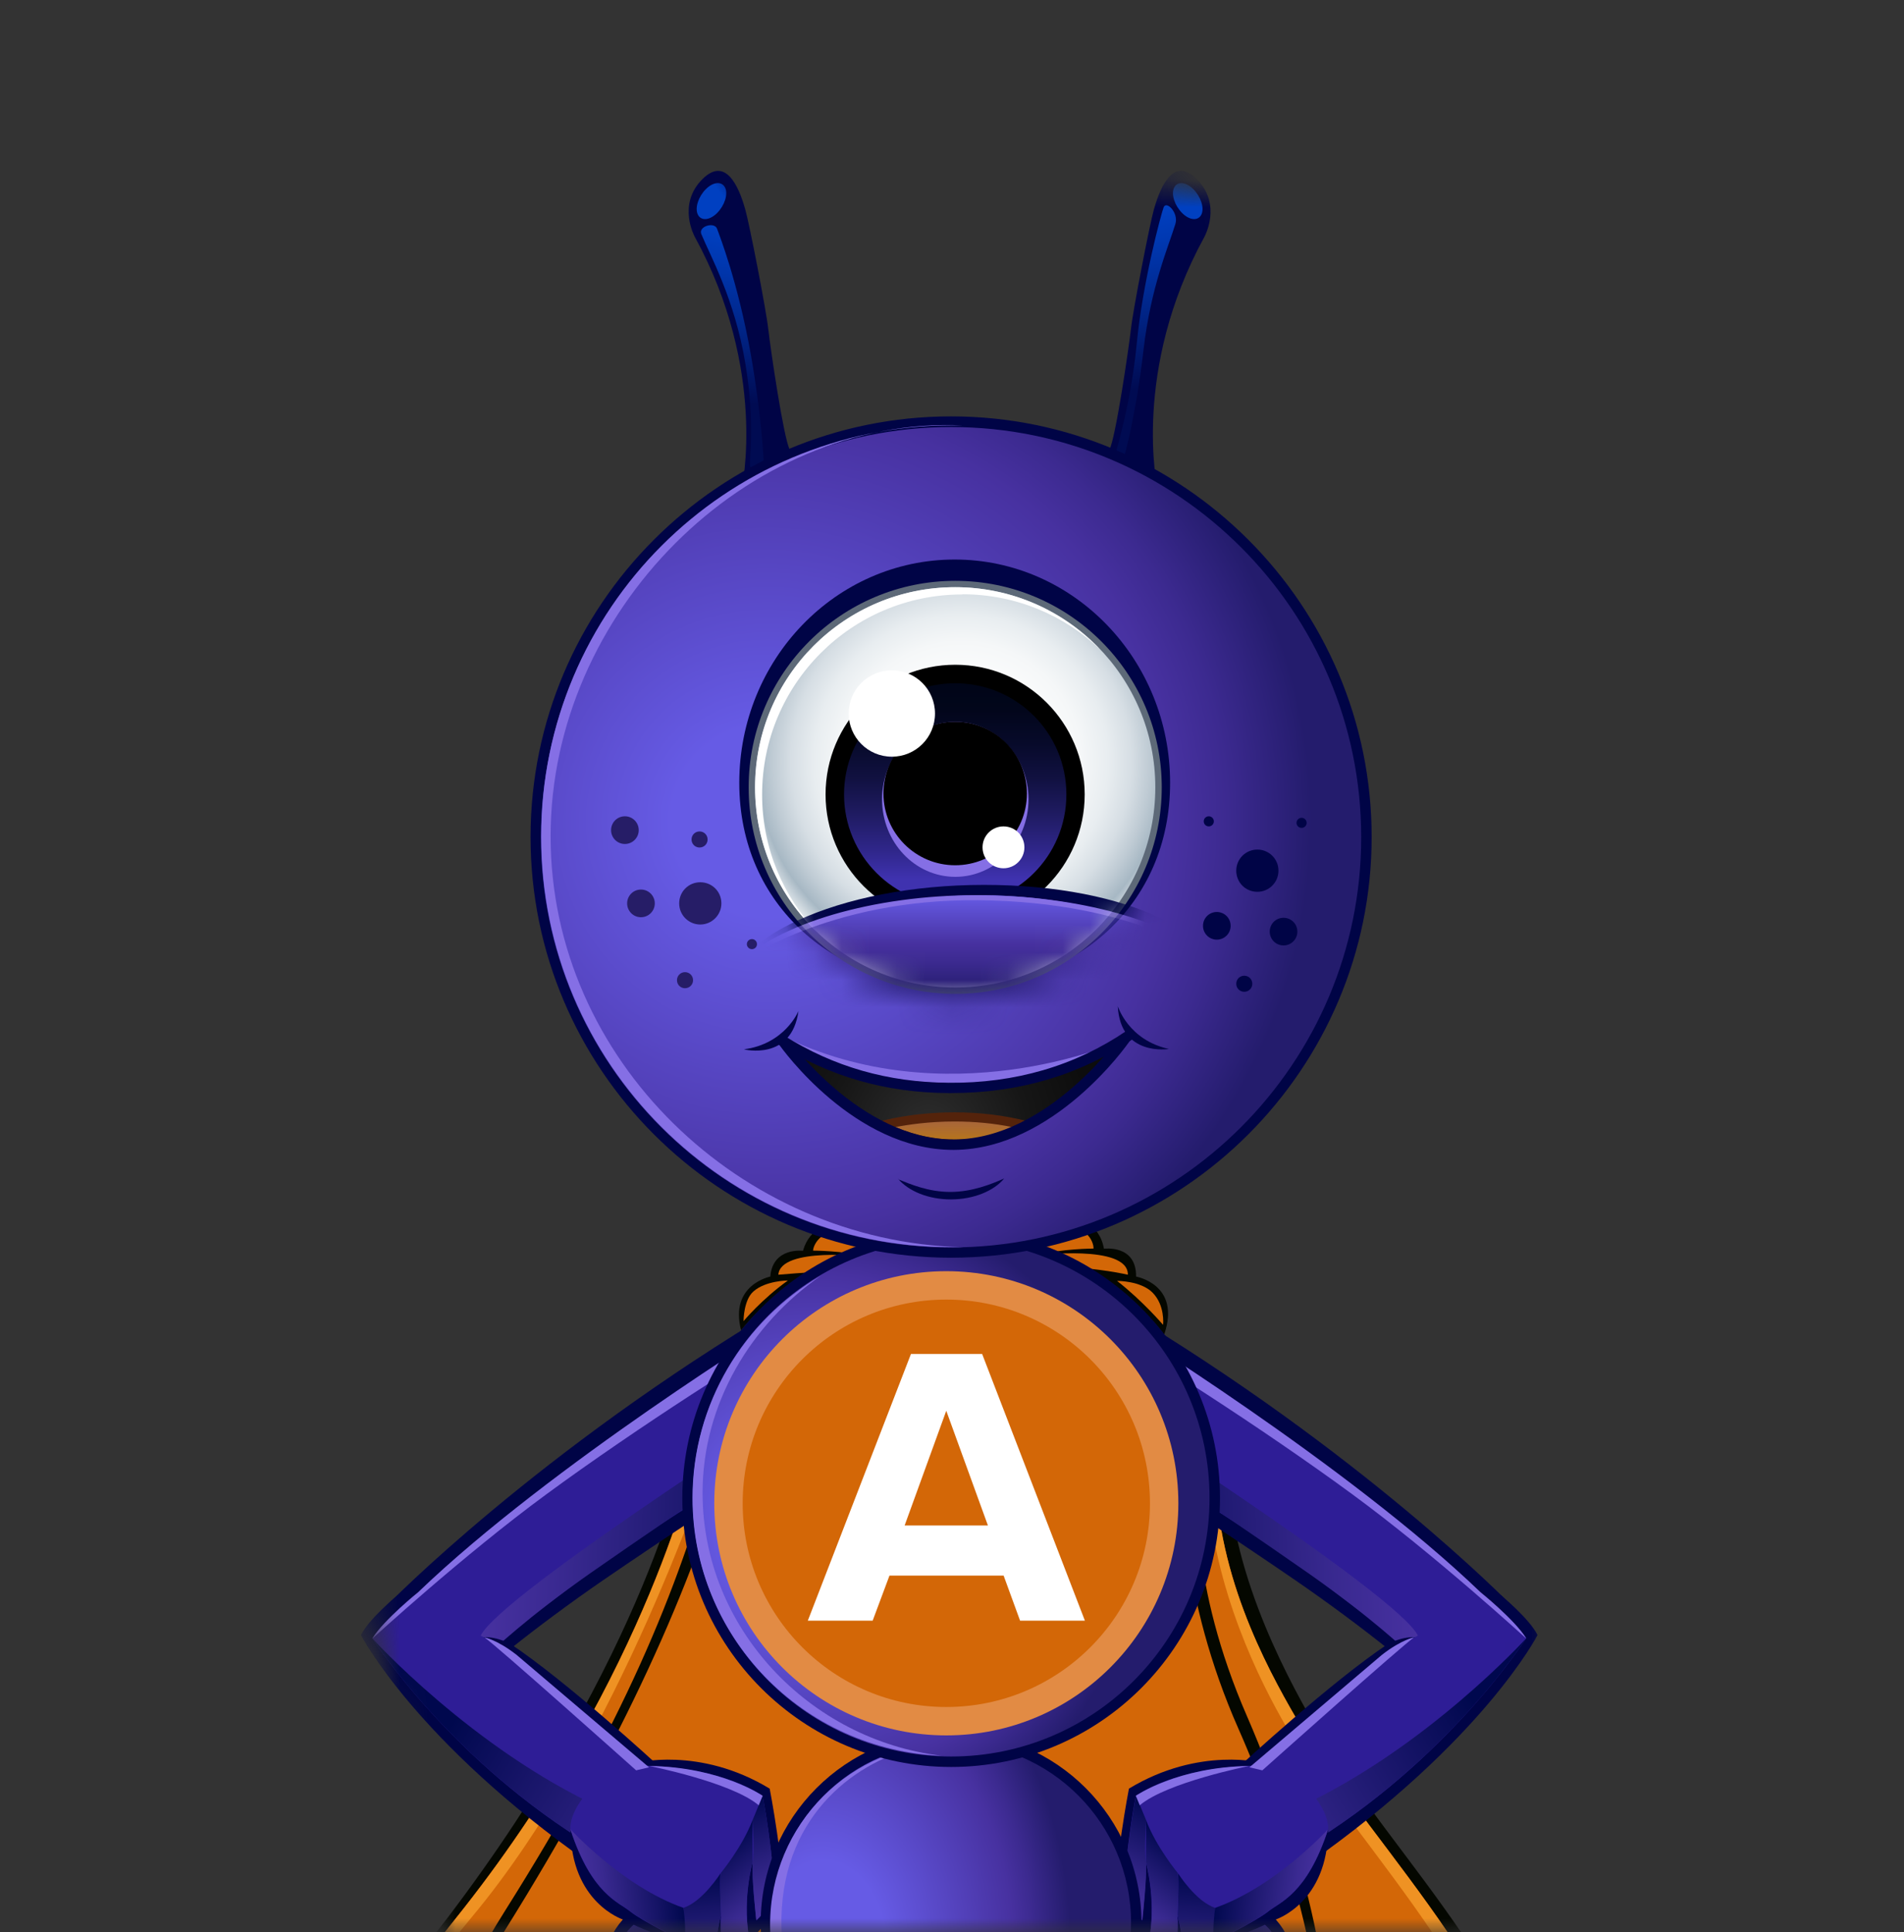 <svg width="69" height="70" viewBox="0 0 69 70" fill="none" xmlns="http://www.w3.org/2000/svg">
<rect x="0" y="0" width="69" height="70" fill="#333333" stroke="none"/>
<g id="Clip path group">
<mask id="mask0_1203_38" style="mask-type:luminance" maskUnits="userSpaceOnUse" x="0" y="0" width="69" height="70">
<g id="clippath">
<path id="Vector" d="M24.706 70H16.026L0 0L68.214 10.928L53.732 70H44.944" fill="white"/>
</g>
</mask>
<g mask="url(#mask0_1203_38)">
<g id="Group">
<g id="Group_2">
<g id="Group_3">
<g id="Group_4">
<path id="Vector_2" d="M14.027 81.584C14.027 81.584 18.617 74.38 26.647 77.217C31.827 79.045 34.264 79.783 38.32 78.971C41.549 78.321 45.646 78.835 47.501 82.268C47.501 82.268 50.101 73.162 46.221 64.347C43.933 59.14 42.91 54.915 43.025 53.46C43.025 53.46 25.009 53.521 24.602 53.46C24.602 53.46 23.675 61.625 19.545 66.594C13.268 74.15 13.594 80.19 14.02 81.591L14.027 81.584Z" fill="#040700"/>
<path id="Vector_3" d="M14.323 80.413C14.323 80.413 18.318 73.954 26.544 76.683C31.758 78.409 34.256 79.249 38.319 78.436C41.548 77.786 45.644 78.07 47.506 81.503C47.506 81.503 49.801 72.762 45.773 63.893C43.417 58.714 42.686 55.078 42.801 53.629C42.801 53.629 25.244 53.771 24.838 53.71C24.838 53.71 23.958 61.652 19.828 66.622C13.552 74.177 14.127 78.477 14.33 80.413H14.323Z" fill="#D36707"/>
</g>
<g id="Group_5">
<path id="Vector_4" d="M42.322 88.693C42.322 88.693 55.491 86.195 56.08 78.192C56.466 72.918 50.325 67.089 47.827 62.816C46.825 61.097 44.658 57.265 44.496 53.318L42.864 53.812C42.864 53.812 42.722 57.759 44.888 62.647C46.398 66.06 52.553 81.361 42.322 88.693Z" fill="#040700"/>
<path id="Vector_5" d="M44.243 87.874C44.243 87.874 54.846 84.827 55.489 78.152C55.997 72.884 49.68 66.879 47.175 62.607C46.173 60.887 44.223 57.549 44.054 53.609L43.417 53.88C43.417 53.88 43.058 57.292 45.198 62.194C47.155 66.683 51.657 79.567 44.25 87.888L44.243 87.874Z" fill="#D36707"/>
<path id="Vector_6" d="M47.178 62.6C46.176 60.88 44.226 57.542 44.056 53.602L43.738 53.724C43.968 57.569 45.654 60.914 46.636 62.6C49.135 66.879 55.397 72.877 54.944 78.145C54.382 84.699 44.307 87.786 44.239 87.867C44.239 87.867 54.842 84.821 55.485 78.145C55.993 72.877 49.676 66.872 47.171 62.6H47.178Z" fill="#EF9223"/>
</g>
<g id="Group_6">
<path id="Vector_7" d="M17.252 88.456C17.252 88.456 11.659 80.589 18.315 69.905C22.547 63.121 25.113 57.441 26.508 52.41L24.876 52.647C24.876 52.647 23.474 59.946 16.209 69.492C13.961 72.444 3.934 83.568 17.252 88.456Z" fill="#040700"/>
<path id="Vector_8" d="M16.075 87.319C16.075 87.319 11.478 80.061 18.296 69.235C22.561 62.471 24.545 57.712 25.933 52.681L25.215 52.769C25.215 52.769 23.523 60.582 16.82 69.113C14.525 72.031 5.614 82.552 16.068 87.312L16.075 87.319Z" fill="#D36707"/>
<path id="Vector_9" d="M17.099 69.452C22.488 63.006 25.792 52.769 25.792 52.769L25.921 52.756C25.921 52.756 25.934 52.708 25.941 52.681L25.223 52.769C25.223 52.769 23.531 60.582 16.828 69.113C14.533 72.031 5.622 82.552 16.076 87.312C16.076 87.312 5.311 83.541 17.099 69.452Z" fill="#EF9223"/>
</g>
</g>
<g id="Group_7">
<path id="Vector_10" d="M35.586 45.281C35.586 45.281 37.996 44.821 38.72 44.326C39.038 44.11 39.831 44.279 40.007 45.24C40.007 45.24 41.185 45.078 41.171 46.249C41.171 46.249 42.816 46.533 42.187 48.355C42.187 48.355 41.686 47.59 40.284 46.527C39.276 45.762 34.319 46.202 34.319 46.202C33.825 45.741 35.376 45.335 35.579 45.288L35.586 45.281Z" fill="#040700"/>
<path id="Vector_11" d="M35.789 45.444C35.789 45.444 38.037 45.017 38.497 44.726C39.289 44.218 39.648 44.983 39.628 45.234C39.628 45.234 38.47 45.234 37.536 45.484C37.536 45.484 40.887 45.058 40.873 46.181C40.873 46.181 38.199 45.538 34.645 46.066C34.645 46.066 35.166 45.606 35.789 45.444Z" fill="#D36707"/>
<path id="Vector_12" d="M40.482 46.405C40.482 46.405 41.342 46.398 41.769 46.831C42.216 47.285 42.155 47.962 42.148 47.996C42.148 47.996 41.423 47.143 40.482 46.405Z" fill="#D36707"/>
</g>
<g id="Group_8">
<path id="Vector_13" d="M33.263 45.335C33.263 45.335 31.036 44.929 30.393 44.475C30.115 44.279 29.35 44.435 29.099 45.315C29.099 45.315 28.003 45.173 27.915 46.249C27.915 46.249 26.425 46.54 26.858 48.199C26.858 48.199 27.515 47.305 28.72 46.493C29.479 45.985 34.32 46.188 34.32 46.188C34.827 45.762 33.128 45.423 33.257 45.328L33.263 45.335Z" fill="#040700"/>
<path id="Vector_14" d="M33.062 45.477C33.062 45.477 30.983 45.098 30.577 44.834C29.873 44.374 29.466 45.078 29.466 45.308C29.466 45.308 30.556 45.308 31.41 45.525C31.41 45.525 28.288 45.159 28.207 46.181C28.207 46.181 32.08 45.836 34.084 46.039C34.084 46.039 33.651 45.721 33.062 45.471V45.477Z" fill="#D36707"/>
<path id="Vector_15" d="M28.553 46.391C28.553 46.391 27.747 46.391 27.3 46.791C26.955 47.096 26.942 47.827 26.948 47.861C26.948 47.861 27.598 47.075 28.553 46.391Z" fill="#D36707"/>
</g>
<g id="Group_9">
<g id="Group_10">
<g id="Group_11">
<path id="Vector_16" d="M40.546 47.346C40.546 47.346 38.467 49.242 37.77 51.185C36.402 50.372 42.421 54.144 46.944 57.251C49.321 58.883 51.887 60.934 51.731 61.097C53.261 59.479 54.331 58.89 54.724 58.111C54.724 58.111 49.334 52.586 40.539 47.353L40.546 47.346Z" fill="#000446"/>
<path id="Vector_17" d="M40.062 47.657L40.387 47.854C40.387 47.854 52.554 55.741 54.862 59.201C54.862 59.201 53.312 61.923 52.303 60.955C50.312 59.045 50.231 59.093 48.322 57.637C44.971 55.085 40.509 52.566 38.227 51.097L37.963 50.907C37.963 50.907 39.033 48.375 40.055 47.651L40.062 47.657Z" fill="#2E1D96"/>
<path id="Vector_18" d="M36.586 49.804C36.586 49.804 37.073 48.571 38.075 47.82L38.407 48.01C38.407 48.01 38.441 48.03 38.495 48.057C38.495 48.057 37.222 49.14 38.082 49.709C38.942 50.278 50.743 57.786 51.393 59.276C51.109 59.465 51.366 59.716 50.967 59.81C50.967 59.81 49.714 58.605 47.412 56.994C43.919 54.556 39.22 51.415 36.85 49.98L36.586 49.797V49.804Z" fill="url(#paint0_linear_1203_38)"/>
<path id="Vector_19" d="M54.386 57.786C54.386 57.786 55.429 58.646 55.72 59.235C55.72 59.235 53.756 63.067 47.412 67.522C47.412 67.522 47.067 65.037 44.988 63.927C44.988 63.927 48.272 60.901 50.317 59.546C50.317 59.546 50.994 59.194 51.474 59.357C51.474 59.357 54.582 60.047 54.386 57.793V57.786Z" fill="#000446"/>
<path id="Vector_20" d="M54.223 58.26C54.223 58.26 54.825 58.646 55.306 59.357C55.306 59.357 52.456 63.825 47.262 66.933C47.262 66.933 47.235 66.019 45.414 64.001C45.414 64.001 49.05 60.901 50.248 59.858C50.248 59.858 50.98 59.33 51.257 59.323C51.257 59.323 53.634 58.043 54.229 58.267L54.223 58.26Z" fill="#2E1D96"/>
<path id="Vector_21" d="M47.262 66.933L46.998 65.504C51.67 63.365 55.306 59.357 55.306 59.357C55.306 59.357 52.482 63.798 47.262 66.933Z" fill="url(#paint1_linear_1203_38)"/>
<path id="Vector_22" d="M55.305 59.357C55.305 59.357 52.008 56.337 49.009 54.137C45.745 51.74 41.222 48.849 40.18 48.355L40.478 47.908C40.478 47.908 48.846 53.067 53.653 57.684C53.653 57.684 54.879 58.666 55.312 59.357H55.305Z" fill="#856FE5"/>
</g>
<g id="Group_12">
<path id="Vector_23" d="M45.787 63.873C45.787 63.873 43.465 63.25 40.912 64.8C40.912 64.8 40.357 67.651 40.445 69.025C40.445 69.025 41.251 69.926 41.386 70.034L41.352 70.278C41.352 70.278 42.117 70.982 42.612 71.232L42.645 71.598C42.645 71.598 43.769 72.993 44.162 72.945C44.555 72.898 46.342 71.727 46.545 71.435C46.742 71.151 47.074 70.501 46.234 69.54C46.234 69.54 48.123 68.93 48.13 66.263C48.13 66.263 44.419 66.026 45.78 63.873H45.787Z" fill="#000446"/>
<path id="Vector_24" d="M46.422 63.981L46.144 63.968C46.144 63.968 43.091 63.798 41.161 65.058C41.161 65.058 40.748 67.19 40.734 68.849C40.734 68.849 41.249 69.458 41.391 69.573C41.391 69.573 41.56 68.064 41.526 67.468C41.526 67.468 41.885 68.72 41.669 70.129C41.669 70.129 42.407 70.751 42.617 70.846C42.617 70.846 42.718 69.851 42.671 69.384C42.671 69.384 42.901 70.223 42.942 71.422C42.942 71.422 43.639 72.37 43.883 72.465C44.045 72.525 44.357 72.539 44.607 72.37C44.803 72.234 47.41 71.212 45.839 69.743C45.839 69.743 44.858 70.23 44.045 70.325C44.045 70.325 45.535 69.594 45.955 69.255C46.367 68.917 47.363 68.639 48.128 66.283C48.128 66.283 48.284 65.281 46.422 63.995V63.981Z" fill="#2E1D96"/>
<path id="Vector_25" d="M45.956 69.242C45.544 69.58 44.047 70.311 44.047 70.311C44.86 70.21 45.841 69.729 45.841 69.729C46.065 69.939 46.207 70.142 46.275 70.332C45.726 71.077 44.21 71.32 44.21 71.32C43.661 70.596 44.034 69.12 44.034 69.12C46.234 68.348 48.13 66.269 48.13 66.269C47.358 68.626 46.37 68.903 45.956 69.242Z" fill="url(#paint2_linear_1203_38)"/>
<path id="Vector_26" d="M44.211 71.314C44.211 71.314 44.197 72.451 44.157 72.485C44.048 72.485 43.953 72.471 43.886 72.444C43.642 72.349 42.945 71.401 42.945 71.401C42.911 70.46 42.762 69.749 42.701 69.486C42.694 69.438 42.681 69.397 42.674 69.37C42.674 69.37 42.735 68.043 42.687 67.861C42.687 67.861 43.337 68.896 44.041 69.12C44.041 69.12 43.804 70.467 44.218 71.32L44.211 71.314Z" fill="url(#paint3_linear_1203_38)"/>
<path id="Vector_27" d="M42.68 67.854C42.734 68.179 42.667 69.364 42.667 69.364C42.667 69.418 42.667 69.506 42.68 69.614C42.687 70.115 42.619 70.826 42.619 70.826C42.41 70.738 41.672 70.108 41.672 70.108C41.895 68.7 41.529 67.448 41.529 67.448C41.529 67.163 41.536 65.951 41.536 65.951C41.902 66.913 42.673 67.847 42.673 67.847L42.68 67.854Z" fill="url(#paint4_linear_1203_38)"/>
<path id="Vector_28" d="M41.534 67.461C41.568 68.057 41.399 69.567 41.399 69.567C41.257 69.452 40.742 68.842 40.742 68.842C40.756 67.19 41.169 65.051 41.169 65.051C41.169 65.051 41.426 65.687 41.541 65.958C41.541 65.958 41.453 67.123 41.534 67.454V67.461Z" fill="url(#paint5_linear_1203_38)"/>
<path id="Vector_29" d="M45.258 63.981C45.258 63.981 42.286 64.57 41.304 65.403L41.162 65.058C41.162 65.058 42.699 64.008 45.258 63.981Z" fill="#856FE5"/>
</g>
<path id="Vector_30" d="M51.251 59.323C51.251 59.323 50.811 59.384 50.08 59.953L45.279 64.028L45.746 64.137C45.746 64.137 50.94 59.499 51.244 59.323H51.251Z" fill="#856FE5"/>
</g>
<g id="Group_13">
<g id="Group_14">
<path id="Vector_31" d="M28.252 47.346C28.252 47.346 30.331 49.242 31.028 51.185C32.396 50.372 26.377 54.144 21.854 57.251C19.477 58.883 16.911 60.934 17.067 61.097C15.537 59.479 14.467 58.89 14.074 58.111C14.074 58.111 19.464 52.586 28.259 47.353L28.252 47.346Z" fill="#000446"/>
<path id="Vector_32" d="M28.742 47.657L28.417 47.854C28.417 47.854 16.25 55.741 13.941 59.201C13.941 59.201 15.492 61.923 16.501 60.955C18.491 59.045 18.573 59.093 20.482 57.637C23.833 55.085 28.295 52.566 30.577 51.097L30.841 50.907C30.841 50.907 29.771 48.375 28.749 47.651L28.742 47.657Z" fill="#2E1D96"/>
<path id="Vector_33" d="M32.219 49.804C32.219 49.804 31.732 48.571 30.73 47.82L30.398 48.01C30.398 48.01 30.364 48.03 30.31 48.057C30.31 48.057 31.583 49.14 30.723 49.709C29.863 50.278 18.062 57.786 17.412 59.276C17.697 59.465 17.439 59.716 17.839 59.81C17.839 59.81 19.091 58.605 21.393 56.994C24.887 54.556 29.586 51.415 31.955 49.98L32.219 49.797V49.804Z" fill="url(#paint6_linear_1203_38)"/>
<path id="Vector_34" d="M14.414 57.786C14.414 57.786 13.371 58.646 13.08 59.235C13.08 59.235 15.044 63.067 21.388 67.522C21.388 67.522 21.733 65.037 23.811 63.927C23.811 63.927 20.528 60.901 18.483 59.546C18.483 59.546 17.806 59.194 17.325 59.357C17.325 59.357 14.217 60.047 14.414 57.793V57.786Z" fill="#000446"/>
<path id="Vector_35" d="M14.577 58.26C14.577 58.26 13.975 58.646 13.494 59.357C13.494 59.357 16.345 63.825 21.538 66.933C21.538 66.933 21.565 66.019 23.386 64.001C23.386 64.001 19.75 60.901 18.552 59.858C18.552 59.858 17.821 59.33 17.543 59.323C17.543 59.323 15.166 58.043 14.571 58.267L14.577 58.26Z" fill="#2E1D96"/>
<path id="Vector_36" d="M21.538 66.933L21.802 65.504C17.13 63.365 13.494 59.357 13.494 59.357C13.494 59.357 16.317 63.798 21.538 66.933Z" fill="url(#paint7_linear_1203_38)"/>
<path id="Vector_37" d="M13.501 59.357C13.501 59.357 16.798 56.337 19.798 54.137C23.061 51.74 27.584 48.849 28.627 48.355L28.329 47.908C28.329 47.908 19.96 53.067 15.153 57.684C15.153 57.684 13.928 58.666 13.494 59.357H13.501Z" fill="#856FE5"/>
</g>
<g id="Group_15">
<path id="Vector_38" d="M23.018 63.873C23.018 63.873 25.341 63.25 27.893 64.8C27.893 64.8 28.448 67.651 28.36 69.025C28.36 69.025 27.548 69.926 27.419 70.034L27.453 70.278C27.453 70.278 26.688 70.982 26.194 71.232L26.16 71.598C26.16 71.598 25.036 72.993 24.643 72.945C24.251 72.898 22.463 71.727 22.26 71.435C22.064 71.151 21.732 70.501 22.572 69.54C22.572 69.54 20.683 68.93 20.676 66.263C20.676 66.263 24.386 66.026 23.025 63.873H23.018Z" fill="#000446"/>
<path id="Vector_39" d="M22.377 63.981L22.655 63.968C22.655 63.968 25.709 63.798 27.638 65.058C27.638 65.058 28.051 67.19 28.065 68.849C28.065 68.849 27.55 69.458 27.408 69.573C27.408 69.573 27.239 68.064 27.273 67.468C27.273 67.468 26.914 68.72 27.13 70.129C27.13 70.129 26.392 70.751 26.183 70.846C26.183 70.846 26.081 69.851 26.128 69.384C26.128 69.384 25.898 70.223 25.858 71.422C25.858 71.422 25.16 72.37 24.916 72.465C24.754 72.525 24.442 72.539 24.192 72.37C23.995 72.234 21.389 71.212 22.96 69.743C22.96 69.743 23.941 70.23 24.754 70.325C24.754 70.325 23.264 69.594 22.845 69.255C22.431 68.917 21.436 68.639 20.671 66.283C20.671 66.283 20.515 65.281 22.377 63.995V63.981Z" fill="#2E1D96"/>
<path id="Vector_40" d="M22.845 69.242C23.258 69.58 24.755 70.311 24.755 70.311C23.942 70.21 22.96 69.729 22.96 69.729C22.737 69.939 22.595 70.142 22.527 70.332C23.075 71.077 24.592 71.32 24.592 71.32C25.14 70.596 24.768 69.12 24.768 69.12C22.568 68.348 20.672 66.269 20.672 66.269C21.444 68.626 22.432 68.903 22.845 69.242Z" fill="url(#paint8_linear_1203_38)"/>
<path id="Vector_41" d="M24.593 71.314C24.593 71.314 24.606 72.451 24.647 72.485C24.755 72.485 24.85 72.471 24.918 72.444C25.161 72.349 25.859 71.401 25.859 71.401C25.893 70.46 26.042 69.749 26.103 69.486C26.109 69.438 26.123 69.397 26.13 69.37C26.13 69.37 26.069 68.043 26.116 67.861C26.116 67.861 25.466 68.896 24.762 69.12C24.762 69.12 24.999 70.467 24.586 71.32L24.593 71.314Z" fill="url(#paint9_linear_1203_38)"/>
<path id="Vector_42" d="M26.123 67.854C26.068 68.179 26.136 69.364 26.136 69.364C26.136 69.418 26.136 69.506 26.123 69.614C26.116 70.115 26.183 70.826 26.183 70.826C26.393 70.738 27.131 70.108 27.131 70.108C26.908 68.7 27.274 67.448 27.274 67.448C27.274 67.163 27.267 65.951 27.267 65.951C26.901 66.913 26.129 67.847 26.129 67.847L26.123 67.854Z" fill="url(#paint10_linear_1203_38)"/>
<path id="Vector_43" d="M27.272 67.461C27.238 68.057 27.408 69.567 27.408 69.567C27.55 69.452 28.065 68.842 28.065 68.842C28.051 67.19 27.638 65.051 27.638 65.051C27.638 65.051 27.381 65.687 27.266 65.958C27.266 65.958 27.354 67.123 27.272 67.454V67.461Z" fill="url(#paint11_linear_1203_38)"/>
<path id="Vector_44" d="M23.541 63.981C23.541 63.981 26.513 64.57 27.495 65.403L27.637 65.058C27.637 65.058 26.1 64.008 23.541 63.981Z" fill="#856FE5"/>
</g>
<path id="Vector_45" d="M17.549 59.323C17.549 59.323 17.989 59.384 18.72 59.953L23.52 64.028L23.053 64.137C23.053 64.137 17.86 59.499 17.556 59.323H17.549Z" fill="#856FE5"/>
</g>
<g id="Group_16">
<path id="Vector_46" d="M41.179 69.655C41.179 65.951 38.173 62.945 34.469 62.945C30.766 62.945 27.76 65.951 27.76 69.655C27.76 70.115 27.807 70.562 27.895 70.995C28.024 72.011 28.911 76.479 34.557 82.356C40.319 75.958 41.098 70.697 41.098 70.697C41.152 70.359 41.179 70.007 41.179 69.655Z" fill="url(#paint12_radial_1203_38)"/>
<path id="Vector_47" d="M34.562 82.634L34.42 82.485C28.821 76.655 27.866 72.248 27.704 71.022C27.616 70.576 27.568 70.115 27.568 69.655C27.568 65.85 30.663 62.756 34.468 62.756C38.273 62.756 41.367 65.85 41.367 69.655C41.367 70.014 41.34 70.372 41.286 70.731C41.279 70.785 40.439 76.114 34.698 82.485L34.562 82.634ZM34.468 63.135C30.872 63.135 27.948 66.06 27.948 69.655C27.948 70.095 27.988 70.528 28.076 70.955V70.968C28.184 71.808 29.011 76.242 34.549 82.079C40.081 75.87 40.9 70.725 40.907 70.67C40.961 70.332 40.988 69.993 40.988 69.655C40.988 66.06 38.063 63.135 34.468 63.135Z" fill="#000446"/>
</g>
<path id="Vector_48" d="M34.618 63.175C34.557 63.175 34.503 63.175 34.442 63.175C30.833 63.175 27.908 66.107 27.908 69.722C27.908 70.169 27.956 70.609 28.037 71.029C28.166 72.024 29.025 76.378 34.523 82.119C22.465 67.942 31.077 62.904 34.611 63.182L34.618 63.175Z" fill="#856FE5"/>
<g id="Group_17">
<path id="Vector_49" d="M44.025 54.272C44.025 59.546 39.746 63.825 34.471 63.825C29.197 63.825 24.918 59.546 24.918 54.272C24.918 48.998 29.197 44.719 34.471 44.719C39.746 44.719 44.025 48.998 44.025 54.272Z" fill="url(#paint13_radial_1203_38)"/>
<path id="Vector_50" d="M34.469 64.015C29.1 64.015 24.727 59.648 24.727 54.272C24.727 48.896 29.094 44.529 34.469 44.529C39.845 44.529 44.212 48.896 44.212 54.272C44.212 59.648 39.845 64.015 34.469 64.015ZM34.469 44.909C29.303 44.909 25.106 49.106 25.106 54.272C25.106 59.438 29.303 63.636 34.469 63.636C39.636 63.636 43.833 59.438 43.833 54.272C43.833 49.106 39.636 44.909 34.469 44.909Z" fill="#000446"/>
</g>
<path id="Vector_51" d="M25.461 54.083C25.461 50.833 27.242 47.955 29.74 46.222C26.964 47.847 25.096 50.846 25.096 54.272C25.096 59.296 29.097 63.392 34.121 63.609C29.327 63.033 25.461 58.984 25.461 54.083Z" fill="#856FE5"/>
<g id="Group_18">
<g id="Group_19">
<path id="Vector_52" d="M41.945 17.691C41.945 17.691 40.997 13.419 43.645 8.585C43.645 8.585 44.301 7.414 43.367 6.486C42.433 5.559 41.965 7.068 41.816 7.59C41.667 8.111 41.058 11.239 40.984 11.923C40.909 12.6 40.428 15.884 40.205 16.29C40.205 16.29 41.376 16.642 41.945 17.691Z" fill="#000446"/>
<path id="Vector_53" d="M41.711 17.326C41.711 17.326 40.993 12.742 43.322 8.68C43.322 8.68 44.107 7.678 43.247 6.737C42.489 5.904 42.029 7.678 42.029 7.678C42.029 7.678 41.277 10.989 41.115 12.6C41.006 13.683 40.654 15.701 40.35 16.344C40.35 16.344 41.528 17.068 41.717 17.332L41.711 17.326Z" fill="#000446"/>
<path id="Vector_54" d="M40.416 16.459C40.416 16.459 40.985 14.645 41.195 12.451C41.404 10.257 42.075 7.759 42.17 7.509C42.271 7.258 42.718 7.712 42.596 8.111C42.352 8.917 41.702 10.393 41.438 12.695C41.174 14.99 40.768 16.473 40.707 16.655C40.646 16.838 40.572 16.567 40.416 16.466V16.459Z" fill="url(#paint14_linear_1203_38)"/>
<path id="Vector_55" d="M42.84 7.718C43.111 7.989 43.422 8.01 43.538 7.773C43.653 7.536 43.517 7.123 43.246 6.852C42.975 6.581 42.664 6.561 42.549 6.798C42.434 7.035 42.569 7.448 42.84 7.718Z" fill="url(#paint15_linear_1203_38)"/>
</g>
<g id="Group_20">
<path id="Vector_56" d="M26.881 17.691C26.881 17.691 27.829 13.419 25.181 8.585C25.181 8.585 24.524 7.414 25.459 6.486C26.393 5.559 26.86 7.068 27.009 7.59C27.158 8.111 27.768 11.239 27.842 11.923C27.917 12.6 28.397 15.884 28.621 16.29C28.621 16.29 27.449 16.642 26.881 17.691Z" fill="#000446"/>
<path id="Vector_57" d="M27.115 17.326C27.115 17.326 27.833 12.742 25.504 8.68C25.504 8.68 24.718 7.678 25.578 6.737C26.337 5.904 26.797 7.678 26.797 7.678C26.797 7.678 27.549 10.989 27.718 12.6C27.826 13.683 28.178 15.701 28.483 16.344C28.483 16.344 27.305 17.068 27.115 17.332V17.326Z" fill="#000446"/>
<path id="Vector_58" d="M27.675 16.683C27.675 16.683 27.594 15.01 27.208 12.837C26.741 10.223 26.077 8.538 25.983 8.28C25.881 8.03 25.306 8.199 25.414 8.477C25.732 9.255 26.626 10.833 27.012 13.175C27.391 15.457 27.127 16.723 27.188 16.906C27.249 17.089 27.513 16.777 27.675 16.683Z" fill="url(#paint16_linear_1203_38)"/>
<path id="Vector_59" d="M25.987 7.718C25.716 7.989 25.404 8.01 25.289 7.773C25.174 7.536 25.309 7.123 25.58 6.852C25.851 6.581 26.163 6.561 26.278 6.798C26.393 7.035 26.257 7.448 25.987 7.718Z" fill="url(#paint17_linear_1203_38)"/>
</g>
</g>
<g id="Group_21">
<path id="Vector_60" d="M49.52 30.325C49.52 38.632 42.783 45.376 34.469 45.376C26.155 45.376 19.418 38.639 19.418 30.325C19.418 22.011 26.155 15.274 34.469 15.274C42.783 15.274 49.52 22.011 49.52 30.325Z" fill="url(#paint18_radial_1203_38)"/>
<path id="Vector_61" d="M34.467 45.565C26.065 45.565 19.227 38.727 19.227 30.325C19.227 21.923 26.065 15.085 34.467 15.085C42.87 15.085 49.708 21.923 49.708 30.325C49.708 38.727 42.87 45.565 34.467 45.565ZM34.467 15.471C26.275 15.471 19.606 22.133 19.606 30.332C19.606 38.531 26.268 45.193 34.467 45.193C42.666 45.193 49.329 38.531 49.329 30.332C49.329 22.133 42.666 15.471 34.467 15.471Z" fill="#000446"/>
</g>
<g id="Group_22">
<path id="Vector_62" d="M26.791 28.362C26.791 32.83 30.305 35.769 34.618 35.769C38.931 35.769 42.404 32.823 42.404 28.362C42.404 23.9 38.91 20.271 34.598 20.271C30.285 20.271 26.791 23.893 26.791 28.362Z" fill="#000446"/>
<path id="Vector_63" d="M27.131 28.524C27.131 32.661 30.482 36.005 34.619 36.005C38.756 36.005 42.101 32.654 42.101 28.524C42.101 24.394 38.749 21.043 34.619 21.043C30.489 21.043 27.131 24.394 27.131 28.524Z" fill="#5D6978"/>
<path id="Vector_64" d="M27.365 28.524C27.365 32.525 30.608 35.775 34.617 35.775C38.625 35.775 41.868 32.532 41.868 28.524C41.868 24.516 38.625 21.273 34.617 21.273C30.608 21.273 27.365 24.516 27.365 28.524Z" fill="url(#paint19_radial_1203_38)"/>
<path id="Vector_65" d="M34.877 21.53C36.813 21.53 38.567 22.288 39.867 23.527C38.546 22.14 36.684 21.273 34.613 21.273C30.611 21.273 27.361 24.516 27.361 28.524C27.361 30.589 28.228 32.458 29.616 33.778C28.377 32.478 27.619 30.718 27.619 28.788C27.619 24.787 30.862 21.537 34.87 21.537L34.877 21.53Z" fill="white"/>
<g id="Group_23">
<path id="Vector_66" d="M29.918 28.781C29.918 31.374 32.024 33.48 34.617 33.48C37.21 33.48 39.309 31.374 39.309 28.781C39.309 26.188 37.21 24.083 34.617 24.083C32.024 24.083 29.918 26.188 29.918 28.781Z" fill="black"/>
<path id="Vector_67" d="M30.588 28.781C30.588 31.002 32.389 32.81 34.616 32.81C36.844 32.81 38.645 31.009 38.645 28.781C38.645 26.554 36.844 24.753 34.616 24.753C32.389 24.753 30.588 26.554 30.588 28.781Z" fill="url(#paint20_linear_1203_38)"/>
<path id="Vector_68" d="M31.965 28.957C31.965 30.508 33.15 31.767 34.619 31.767C36.088 31.767 37.273 30.508 37.273 28.957C37.273 27.407 36.088 26.148 34.619 26.148C33.15 26.148 31.965 27.407 31.965 28.957Z" fill="#856FE5"/>
<path id="Vector_69" d="M32.016 28.747C32.016 30.183 33.18 31.347 34.615 31.347C36.051 31.347 37.215 30.183 37.215 28.747C37.215 27.312 36.051 26.148 34.615 26.148C33.18 26.148 32.016 27.312 32.016 28.747Z" fill="black"/>
<path id="Vector_70" d="M35.607 30.697C35.607 31.117 35.946 31.456 36.366 31.456C36.785 31.456 37.124 31.117 37.124 30.697C37.124 30.278 36.785 29.939 36.366 29.939C35.946 29.939 35.607 30.278 35.607 30.697Z" fill="white"/>
<path id="Vector_71" d="M30.756 25.85C30.756 26.71 31.453 27.414 32.32 27.414C33.187 27.414 33.884 26.716 33.884 25.85C33.884 24.983 33.187 24.286 32.32 24.286C31.453 24.286 30.756 24.983 30.756 25.85Z" fill="white"/>
</g>
</g>
<g id="Group_24">
<path id="Vector_72" d="M26.143 32.728C26.143 33.148 25.798 33.494 25.378 33.494C24.959 33.494 24.613 33.155 24.613 32.728C24.613 32.302 24.952 31.963 25.378 31.963C25.805 31.963 26.143 32.302 26.143 32.728Z" fill="#261D67"/>
<path id="Vector_73" d="M23.147 30.075C23.147 30.352 22.923 30.576 22.646 30.576C22.368 30.576 22.145 30.352 22.145 30.075C22.145 29.797 22.368 29.573 22.646 29.573C22.923 29.573 23.147 29.797 23.147 30.075Z" fill="#261D67"/>
<path id="Vector_74" d="M23.729 32.728C23.729 33.006 23.505 33.23 23.228 33.23C22.95 33.23 22.727 33.006 22.727 32.728C22.727 32.451 22.95 32.227 23.228 32.227C23.505 32.227 23.729 32.451 23.729 32.728Z" fill="#261D67"/>
<path id="Vector_75" d="M25.643 30.413C25.643 30.576 25.514 30.704 25.352 30.704C25.189 30.704 25.061 30.576 25.061 30.413C25.061 30.251 25.189 30.122 25.352 30.122C25.514 30.122 25.643 30.251 25.643 30.413Z" fill="#261D67"/>
<path id="Vector_76" d="M25.116 35.511C25.116 35.674 24.987 35.802 24.824 35.802C24.662 35.802 24.533 35.674 24.533 35.511C24.533 35.349 24.662 35.22 24.824 35.22C24.987 35.22 25.116 35.349 25.116 35.511Z" fill="#261D67"/>
<path id="Vector_77" d="M27.432 34.205C27.432 34.306 27.351 34.387 27.249 34.387C27.148 34.387 27.066 34.306 27.066 34.205C27.066 34.103 27.148 34.022 27.249 34.022C27.351 34.022 27.432 34.103 27.432 34.205Z" fill="#261D67"/>
</g>
<g id="Group_25">
<path id="Vector_78" d="M46.331 31.544C46.331 31.963 45.992 32.309 45.566 32.309C45.139 32.309 44.801 31.97 44.801 31.544C44.801 31.117 45.146 30.779 45.566 30.779C45.986 30.779 46.331 31.117 46.331 31.544Z" fill="#000446"/>
<path id="Vector_79" d="M44.598 33.541C44.598 33.819 44.374 34.042 44.097 34.042C43.819 34.042 43.596 33.819 43.596 33.541C43.596 33.263 43.819 33.04 44.097 33.04C44.374 33.04 44.598 33.263 44.598 33.541Z" fill="#000446"/>
<path id="Vector_80" d="M47.016 33.751C47.016 34.029 46.792 34.252 46.515 34.252C46.237 34.252 46.014 34.029 46.014 33.751C46.014 33.473 46.237 33.25 46.515 33.25C46.792 33.25 47.016 33.473 47.016 33.751Z" fill="#000446"/>
<path id="Vector_81" d="M45.383 35.64C45.383 35.802 45.254 35.931 45.092 35.931C44.929 35.931 44.801 35.802 44.801 35.64C44.801 35.477 44.929 35.349 45.092 35.349C45.254 35.349 45.383 35.477 45.383 35.64Z" fill="#000446"/>
<path id="Vector_82" d="M43.989 29.756C43.989 29.858 43.907 29.939 43.806 29.939C43.704 29.939 43.623 29.858 43.623 29.756C43.623 29.655 43.704 29.573 43.806 29.573C43.907 29.573 43.989 29.655 43.989 29.756Z" fill="#000446"/>
<path id="Vector_83" d="M47.352 29.811C47.352 29.912 47.271 29.993 47.169 29.993C47.068 29.993 46.986 29.912 46.986 29.811C46.986 29.709 47.068 29.628 47.169 29.628C47.271 29.628 47.352 29.709 47.352 29.811Z" fill="#000446"/>
</g>
<g id="Clip path group_2">
<mask id="mask1_1203_38" style="mask-type:luminance" maskUnits="userSpaceOnUse" x="26" y="20" width="17" height="17">
<g id="clippath-1">
<path id="Vector_84" d="M26.932 28.524C26.932 32.762 30.371 36.202 34.616 36.202C38.861 36.202 42.294 32.762 42.294 28.524C42.294 24.286 38.855 20.846 34.616 20.846C30.378 20.846 26.932 24.286 26.932 28.524Z" fill="white"/>
</g>
</mask>
<g mask="url(#mask1_1203_38)">
<g id="Group_26">
<g id="Group_27">
<path id="Vector_85" d="M26.136 36.439C26.136 38.856 30.625 39.458 35.885 39.458C41.146 39.458 44.633 38.253 44.633 36.344C44.633 33.927 40.929 32.058 35.662 32.058C30.394 32.058 26.129 34.022 26.129 36.439H26.136Z" fill="#000446"/>
<path id="Vector_86" d="M23.252 39.14C23.252 42.119 27.152 46.446 35.5 46.026C41.526 45.721 45.981 39.865 45.981 38.145C45.981 34.841 41.032 32.431 35.486 32.431C29.941 32.431 23.252 35.836 23.252 39.14Z" fill="url(#paint21_linear_1203_38)"/>
<path id="Vector_87" d="M35.37 32.431C31.646 32.431 28.179 33.46 26.73 34.949C26.9 34.821 30.021 32.566 35.438 32.613C41.267 32.668 43.826 34.76 43.921 34.827C42.492 33.379 39.08 32.431 35.37 32.431Z" fill="#856FE5"/>
</g>
</g>
</g>
</g>
<path id="Vector_88" d="M32.552 42.715C32.931 43.155 33.642 43.453 34.461 43.453C35.28 43.453 36.018 43.148 36.391 42.695C35.944 42.891 35.24 43.182 34.441 43.182C33.642 43.182 32.999 42.905 32.545 42.722L32.552 42.715Z" fill="#000446"/>
<g id="Group_28">
<path id="Vector_89" d="M28.299 37.508C28.299 37.508 33.891 41.476 40.445 37.779C40.445 37.779 34.284 40.474 28.299 37.508Z" fill="#856FE5"/>
<path id="Vector_90" d="M28.348 37.718C28.971 38.876 31.327 41.354 34.732 41.517C34.732 41.517 37.691 41.659 40.636 37.664C40.636 37.664 38.585 39.269 34.495 39.242C30.399 39.215 28.348 37.718 28.348 37.718Z" fill="url(#paint22_radial_1203_38)"/>
<g id="Group_29">
<path id="Vector_91" d="M31.941 40.785C31.941 40.785 34.406 40.074 37.175 40.785C37.175 40.785 34.948 42.302 31.941 40.785Z" fill="url(#paint23_linear_1203_38)"/>
<path id="Vector_92" d="M34.636 41.618C33.708 41.618 32.781 41.388 31.866 40.928L31.494 40.738L31.9 40.623C31.948 40.609 33.038 40.298 34.595 40.298C35.509 40.298 36.396 40.406 37.222 40.616L37.574 40.704L37.27 40.907C37.229 40.934 36.22 41.611 34.636 41.611V41.618ZM32.449 40.833C33.173 41.137 33.904 41.286 34.636 41.286C35.577 41.286 36.308 41.029 36.714 40.84C36.037 40.697 35.319 40.63 34.588 40.63C33.667 40.63 32.902 40.745 32.449 40.833Z" fill="#54230B"/>
</g>
<path id="Vector_93" d="M34.466 39.6C34.466 39.6 34.405 39.6 34.371 39.6C32.096 39.587 30.079 39.005 28.203 37.834L28.406 37.515C30.221 38.653 32.171 39.208 34.378 39.228C36.795 39.248 38.962 38.612 40.824 37.346L41.033 37.657C39.131 38.951 36.924 39.6 34.466 39.6Z" fill="#000446"/>
<path id="Vector_94" d="M26.959 38.016C26.959 38.016 28.686 38.456 28.936 36.628C28.936 36.628 28.455 37.82 26.959 38.016Z" fill="#000446"/>
<path id="Vector_95" d="M42.363 38.003C42.363 38.003 40.603 38.294 40.508 36.452C40.508 36.452 40.887 37.684 42.363 38.003Z" fill="#000446"/>
<path id="Vector_96" d="M34.542 41.659C30.967 41.659 28.346 38.003 28.238 37.847C28.177 37.759 28.198 37.644 28.285 37.583C28.374 37.522 28.489 37.542 28.55 37.63C28.577 37.664 31.17 41.28 34.548 41.28C34.562 41.28 34.569 41.28 34.582 41.28C37.981 41.259 40.595 37.549 40.622 37.508C40.683 37.42 40.798 37.4 40.886 37.461C40.974 37.522 40.994 37.637 40.933 37.725C40.825 37.888 38.177 41.632 34.582 41.659C34.569 41.659 34.562 41.659 34.548 41.659H34.542Z" fill="#000446"/>
</g>
<path id="Vector_97" d="M19.954 30.291C19.954 22.2 27.015 15.064 34.89 15.41C34.761 15.41 34.633 15.41 34.504 15.41C26.284 15.41 19.615 22.072 19.615 30.298C19.615 38.524 26.277 45.186 34.504 45.186C34.633 45.186 34.761 45.186 34.89 45.186C26.846 44.983 19.954 38.395 19.954 30.305V30.291Z" fill="#856FE5"/>
</g>
<g id="Group_30">
<path id="Vector_98" d="M42.703 54.462C42.703 59.106 38.938 62.871 34.294 62.871C29.649 62.871 25.885 59.106 25.885 54.462C25.885 49.817 29.649 46.053 34.294 46.053C38.938 46.053 42.703 49.817 42.703 54.462Z" fill="#E28B44"/>
<path id="Vector_99" d="M41.674 54.462C41.674 58.538 38.37 61.842 34.294 61.842C30.218 61.842 26.914 58.538 26.914 54.462C26.914 50.386 30.218 47.082 34.294 47.082C38.37 47.082 41.674 50.386 41.674 54.462Z" fill="#D36707"/>
</g>
<path id="Vector_100" d="M29.275 58.714L33.013 49.052H35.592L39.316 58.714H36.967L36.371 57.082H32.234L31.625 58.714H29.275ZM32.789 55.267H35.802L34.292 51.11L32.783 55.267H32.789Z" fill="white"/>
</g>
</g>
</g>
</g>
<defs>
<linearGradient id="paint0_linear_1203_38" x1="51.143" y1="53.566" x2="36.734" y2="54.14" gradientUnits="userSpaceOnUse">
<stop stop-color="#4731A0"/>
<stop offset="0.2" stop-color="#392990"/>
<stop offset="0.59" stop-color="#161467"/>
<stop offset="0.81" stop-color="#00084E"/>
</linearGradient>
<linearGradient id="paint1_linear_1203_38" x1="51.739" y1="58.955" x2="41.731" y2="65.123" gradientUnits="userSpaceOnUse">
<stop stop-color="#00084E"/>
<stop offset="0.27" stop-color="#161467"/>
<stop offset="0.75" stop-color="#392990"/>
<stop offset="1" stop-color="#4731A0"/>
</linearGradient>
<linearGradient id="paint2_linear_1203_38" x1="47.751" y1="69.004" x2="44.065" y2="68.523" gradientUnits="userSpaceOnUse">
<stop stop-color="#4731A0"/>
<stop offset="0.25" stop-color="#392990"/>
<stop offset="0.73" stop-color="#161467"/>
<stop offset="1" stop-color="#00084E"/>
</linearGradient>
<linearGradient id="paint3_linear_1203_38" x1="43.19" y1="72.41" x2="43.615" y2="67.952" gradientUnits="userSpaceOnUse">
<stop stop-color="#4731A0"/>
<stop offset="0.25" stop-color="#392990"/>
<stop offset="0.73" stop-color="#161467"/>
<stop offset="1" stop-color="#00084E"/>
</linearGradient>
<linearGradient id="paint4_linear_1203_38" x1="41.065" y1="69.701" x2="43.033" y2="67.125" gradientUnits="userSpaceOnUse">
<stop stop-color="#4731A0"/>
<stop offset="0.25" stop-color="#392990"/>
<stop offset="0.73" stop-color="#161467"/>
<stop offset="1" stop-color="#00084E"/>
</linearGradient>
<linearGradient id="paint5_linear_1203_38" x1="40.449" y1="69.171" x2="42.061" y2="65.455" gradientUnits="userSpaceOnUse">
<stop stop-color="#4731A0"/>
<stop offset="0.25" stop-color="#392990"/>
<stop offset="0.73" stop-color="#161467"/>
<stop offset="1" stop-color="#00084E"/>
</linearGradient>
<linearGradient id="paint6_linear_1203_38" x1="17.631" y1="53.547" x2="32.041" y2="54.121" gradientUnits="userSpaceOnUse">
<stop stop-color="#4731A0"/>
<stop offset="0.2" stop-color="#392990"/>
<stop offset="0.59" stop-color="#161467"/>
<stop offset="0.81" stop-color="#00084E"/>
</linearGradient>
<linearGradient id="paint7_linear_1203_38" x1="18.502" y1="58.992" x2="28.511" y2="65.159" gradientUnits="userSpaceOnUse">
<stop stop-color="#00084E"/>
<stop offset="0.27" stop-color="#161467"/>
<stop offset="0.75" stop-color="#392990"/>
<stop offset="1" stop-color="#4731A0"/>
</linearGradient>
<linearGradient id="paint8_linear_1203_38" x1="21.016" y1="68.995" x2="24.702" y2="68.514" gradientUnits="userSpaceOnUse">
<stop stop-color="#4731A0"/>
<stop offset="0.25" stop-color="#392990"/>
<stop offset="0.73" stop-color="#161467"/>
<stop offset="1" stop-color="#00084E"/>
</linearGradient>
<linearGradient id="paint9_linear_1203_38" x1="25.579" y1="72.401" x2="25.154" y2="67.943" gradientUnits="userSpaceOnUse">
<stop stop-color="#4731A0"/>
<stop offset="0.25" stop-color="#392990"/>
<stop offset="0.73" stop-color="#161467"/>
<stop offset="1" stop-color="#00084E"/>
</linearGradient>
<linearGradient id="paint10_linear_1203_38" x1="27.71" y1="69.692" x2="25.735" y2="67.116" gradientUnits="userSpaceOnUse">
<stop stop-color="#4731A0"/>
<stop offset="0.25" stop-color="#392990"/>
<stop offset="0.73" stop-color="#161467"/>
<stop offset="1" stop-color="#00084E"/>
</linearGradient>
<linearGradient id="paint11_linear_1203_38" x1="28.316" y1="69.162" x2="26.704" y2="65.446" gradientUnits="userSpaceOnUse">
<stop stop-color="#4731A0"/>
<stop offset="0.25" stop-color="#392990"/>
<stop offset="0.73" stop-color="#161467"/>
<stop offset="1" stop-color="#00084E"/>
</linearGradient>
<radialGradient id="paint12_radial_1203_38" cx="0" cy="0" r="1" gradientUnits="userSpaceOnUse" gradientTransform="translate(29.815 70.689) scale(10.465 14.825)">
<stop offset="0.22" stop-color="#665BE5"/>
<stop offset="0.66" stop-color="#4731A0"/>
<stop offset="0.73" stop-color="#3C2A90"/>
<stop offset="0.86" stop-color="#241C6D"/>
</radialGradient>
<radialGradient id="paint13_radial_1203_38" cx="0" cy="0" r="1" gradientUnits="userSpaceOnUse" gradientTransform="translate(29.496 55.217) scale(13.763 13.763)">
<stop offset="0.22" stop-color="#665BE5"/>
<stop offset="0.66" stop-color="#4731A0"/>
<stop offset="0.73" stop-color="#3C2A90"/>
<stop offset="0.86" stop-color="#241C6D"/>
</radialGradient>
<linearGradient id="paint14_linear_1203_38" x1="40.557" y1="7.793" x2="42.434" y2="16.309" gradientUnits="userSpaceOnUse">
<stop stop-color="#0040C1"/>
<stop offset="0.14" stop-color="#0038B1"/>
<stop offset="0.41" stop-color="#002588"/>
<stop offset="0.72" stop-color="#000B52"/>
</linearGradient>
<linearGradient id="paint15_linear_1203_38" x1="44.435" y1="8.052" x2="45.538" y2="8.877" gradientUnits="userSpaceOnUse">
<stop stop-color="#0040C1"/>
<stop offset="0.14" stop-color="#0038B1"/>
<stop offset="0.41" stop-color="#002588"/>
<stop offset="0.72" stop-color="#000B52"/>
</linearGradient>
<linearGradient id="paint16_linear_1203_38" x1="27.363" y1="8.544" x2="25.582" y2="16.637" gradientUnits="userSpaceOnUse">
<stop stop-color="#0040C1"/>
<stop offset="0.14" stop-color="#0038B1"/>
<stop offset="0.41" stop-color="#002588"/>
<stop offset="0.72" stop-color="#000B52"/>
</linearGradient>
<linearGradient id="paint17_linear_1203_38" x1="28.009" y1="7.235" x2="26.908" y2="8.062" gradientUnits="userSpaceOnUse">
<stop offset="0.28" stop-color="#000B52"/>
<stop offset="0.59" stop-color="#002588"/>
<stop offset="0.86" stop-color="#0038B1"/>
<stop offset="1" stop-color="#0040C1"/>
</linearGradient>
<radialGradient id="paint18_radial_1203_38" cx="0" cy="0" r="1" gradientUnits="userSpaceOnUse" gradientTransform="translate(27.796 29.739) scale(20.393 20.393)">
<stop offset="0.17" stop-color="#665BE5"/>
<stop offset="0.73" stop-color="#4731A0"/>
<stop offset="0.82" stop-color="#3C2A90"/>
<stop offset="0.97" stop-color="#241C6D"/>
</radialGradient>
<radialGradient id="paint19_radial_1203_38" cx="0" cy="0" r="1" gradientUnits="userSpaceOnUse" gradientTransform="translate(34.832 27.59) scale(8.32 8.32)">
<stop stop-color="white"/>
<stop offset="0.36" stop-color="#FCFDFD"/>
<stop offset="0.52" stop-color="#F5F7F8"/>
<stop offset="0.64" stop-color="#E8EDF0"/>
<stop offset="0.74" stop-color="#D6DEE4"/>
<stop offset="0.82" stop-color="#BFCBD4"/>
<stop offset="0.89" stop-color="#A7B8C4"/>
<stop offset="1" stop-color="white"/>
</radialGradient>
<linearGradient id="paint20_linear_1203_38" x1="34.616" y1="32.81" x2="34.616" y2="24.76" gradientUnits="userSpaceOnUse">
<stop offset="0.12" stop-color="#3F32AF"/>
<stop offset="0.24" stop-color="#30278C"/>
<stop offset="0.41" stop-color="#1F1B62"/>
<stop offset="0.57" stop-color="#111141"/>
<stop offset="0.73" stop-color="#070A2A"/>
<stop offset="0.88" stop-color="#02061B"/>
<stop offset="1" stop-color="#000517"/>
</linearGradient>
<linearGradient id="paint21_linear_1203_38" x1="34.613" y1="36.364" x2="34.613" y2="32.465" gradientUnits="userSpaceOnUse">
<stop offset="0.1" stop-color="#241C6D"/>
<stop offset="0.39" stop-color="#3C2A90"/>
<stop offset="0.56" stop-color="#4731A0"/>
<stop offset="1" stop-color="#665BE5"/>
</linearGradient>
<radialGradient id="paint22_radial_1203_38" cx="0" cy="0" r="1" gradientUnits="userSpaceOnUse" gradientTransform="translate(33.649 41.007) rotate(-0.38) scale(5.911 5.911)">
<stop stop-color="#2E2E2E"/>
<stop offset="0.61" stop-color="#161616"/>
<stop offset="1" stop-color="#0D0D0D"/>
</radialGradient>
<linearGradient id="paint23_linear_1203_38" x1="34.553" y1="40.528" x2="34.56" y2="41.584" gradientUnits="userSpaceOnUse">
<stop stop-color="#A5633F"/>
<stop offset="1" stop-color="#BD7B0F"/>
</linearGradient>
</defs>
</svg>
